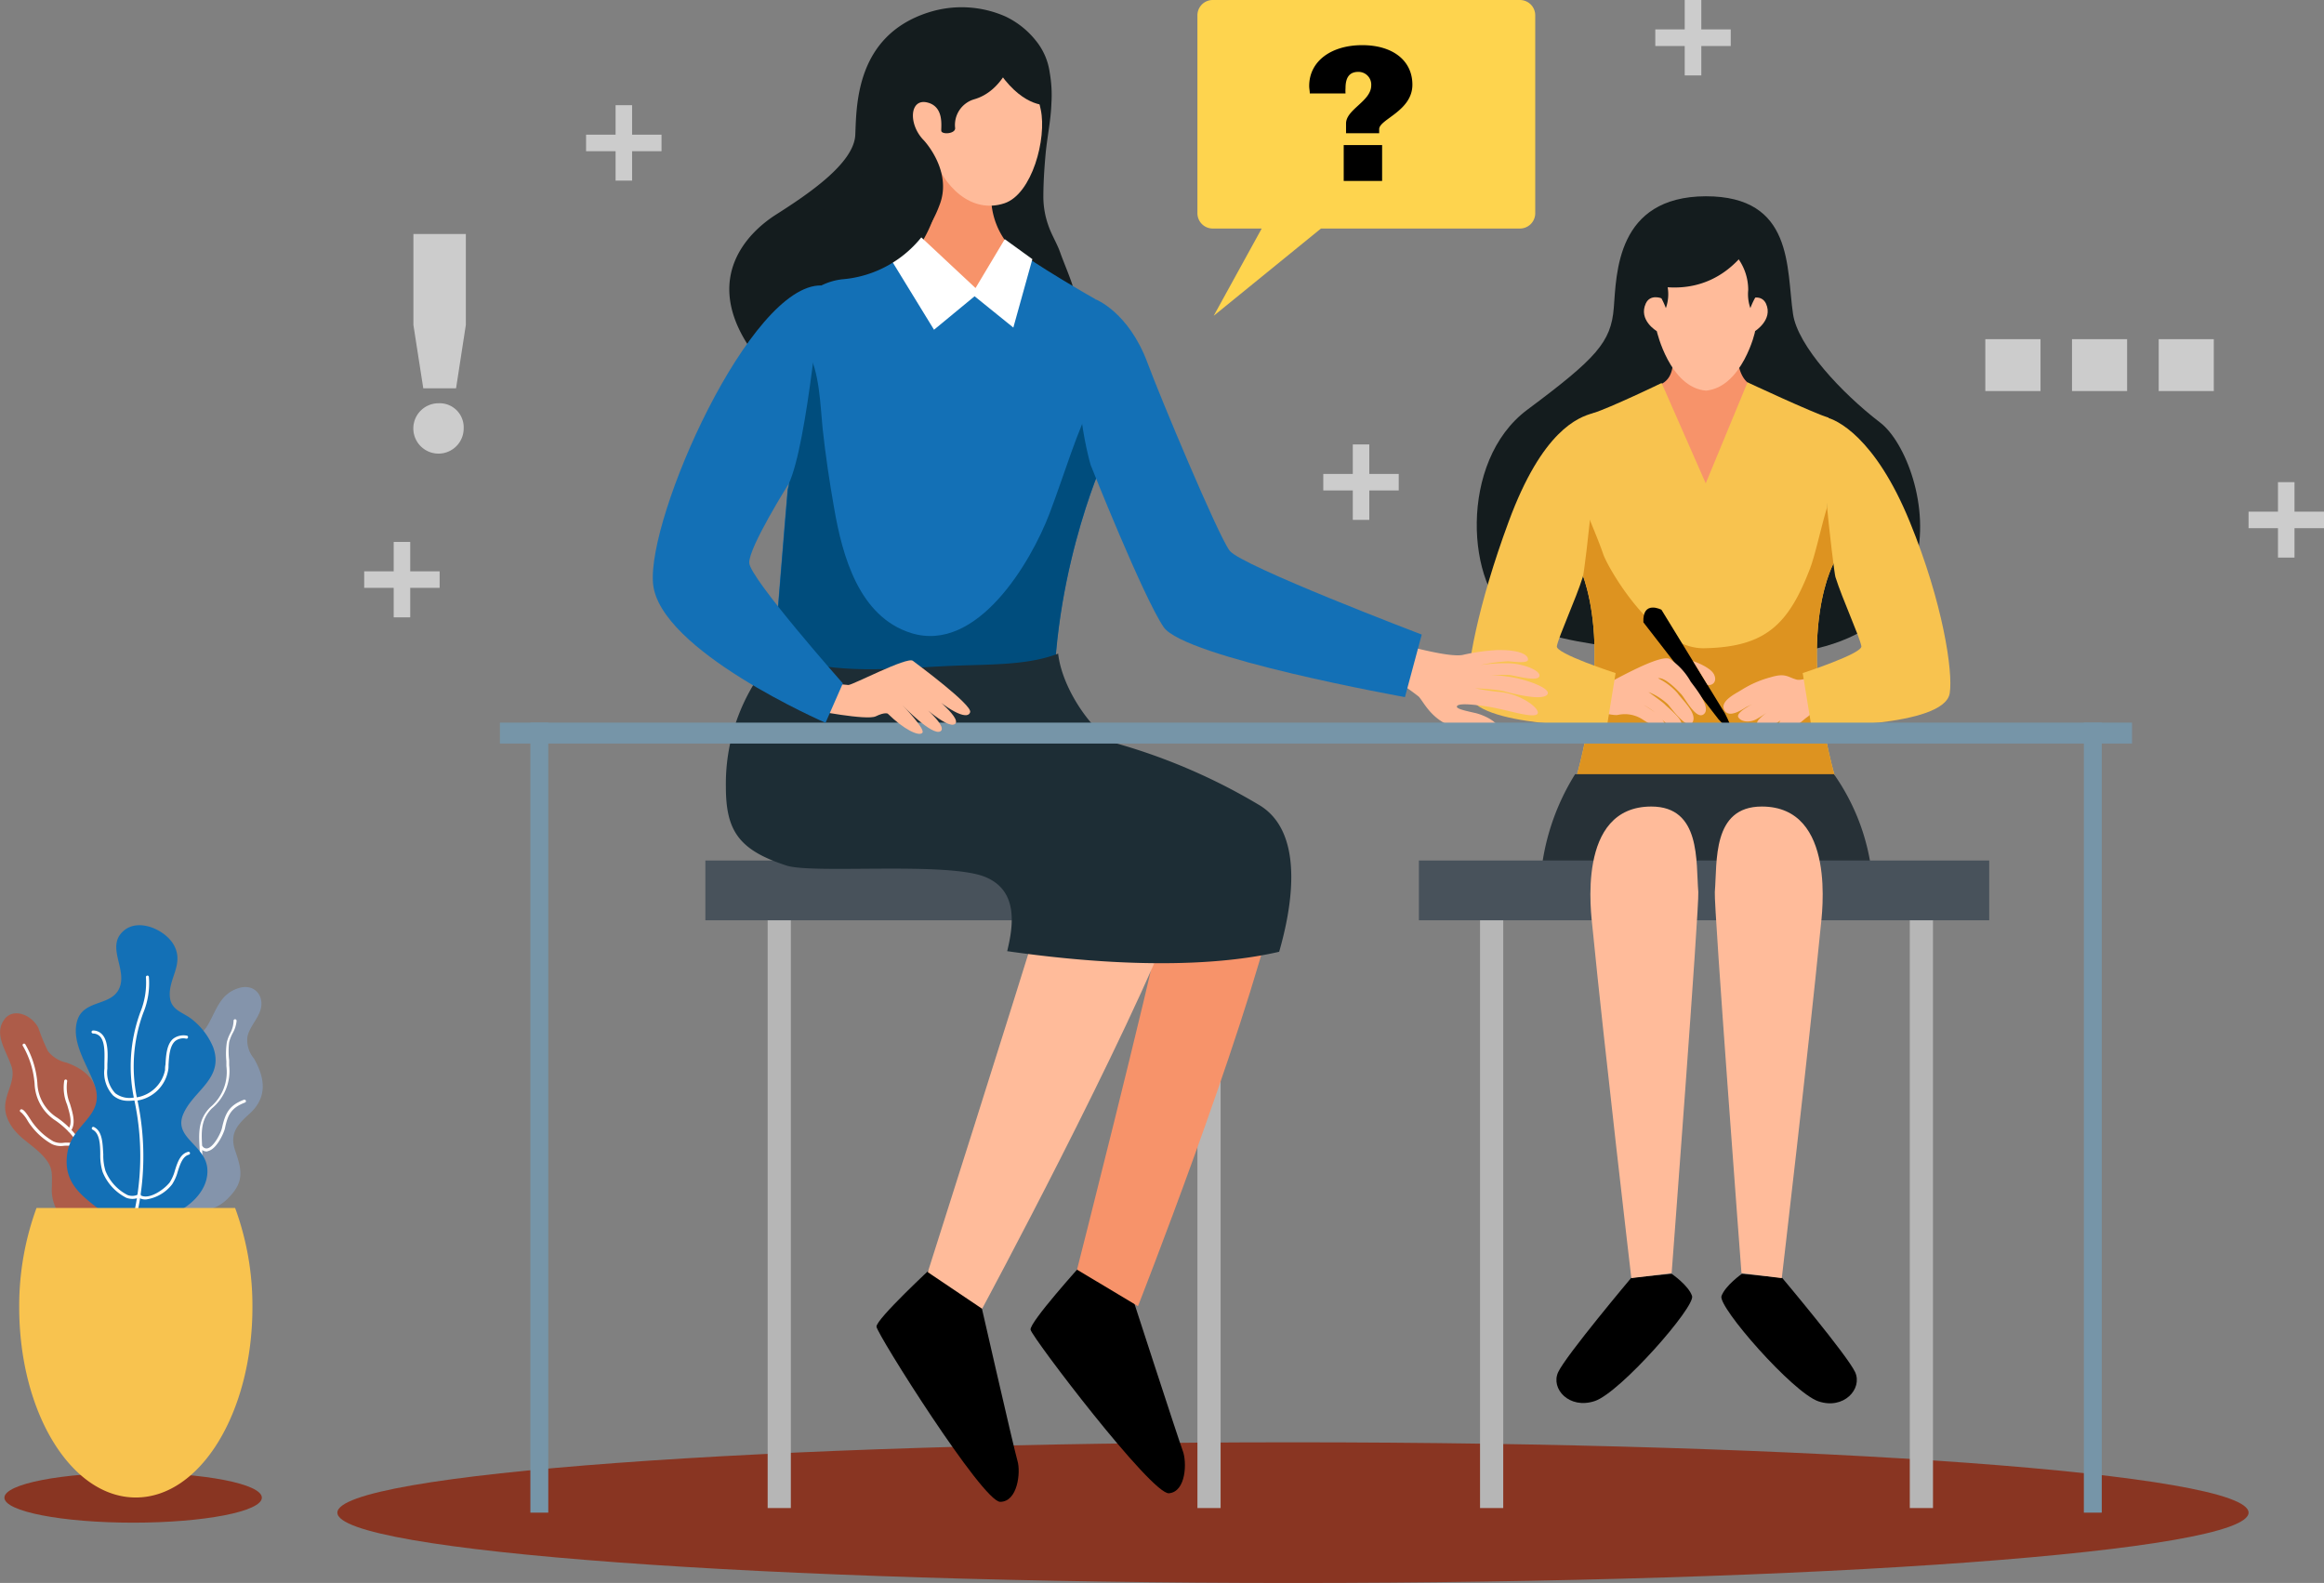 <svg xmlns="http://www.w3.org/2000/svg" viewBox="0 0 268.65 183"><rect x="0" y="0" width="268.65" height="183" fill="#808080" stroke="none"/><defs><style>.cls-1{fill:#893522;}.cls-2{fill:#141c1e;}.cls-3{fill:#f7936a;}.cls-4{fill:#ffbb9a;}.cls-5{fill:#1370b6;}.cls-6{fill:#004d7d;}.cls-7{fill:#fff;}.cls-8{fill:#b6b6b6;}.cls-9{fill:#48525b;}.cls-10{fill:#1d2d35;}.cls-11{fill:#f8c34f;}.cls-12{fill:#dd9320;}.cls-13{fill:#7695a8;}.cls-14{fill:#273137;}.cls-15{fill:#ccc;}.cls-16{fill:#fed44e;}.cls-17{fill:#8494ab;}.cls-18{fill:#ad5c49;}</style></defs><title>Asset 6</title><g id="Layer_2" data-name="Layer 2"><g id="Layer_1-2" data-name="Layer 1"><path class="cls-1" d="M259.93,174.87c0,4.49-49.46,8.13-110.46,8.13S39,179.36,39,174.87s49.45-8.13,110.45-8.13S259.93,170.38,259.93,174.87Z"/><path class="cls-2" d="M104.69,47.73s-14.17-1.06-18.54-8.35-.07-12.26,3.57-14.58,9-5.9,9.15-9.21,0-11.46,8.48-14.16a12.56,12.56,0,0,1,8.89.48,9.93,9.93,0,0,1,3.52,2.81,7.4,7.4,0,0,1,1.58,3.64,14.91,14.91,0,0,1,.2,3.6c-.06,1.93-.49,3.9-.67,5.83-.15,1.67-.26,3.31-.26,5a9.94,9.94,0,0,0,.58,3.28c.37,1.09,1,2.07,1.37,3.13s1.27,3.14,1.55,4.22c.47,1.84.12,2.81-.06,4.7-.45,4.69-3.89,7.63-8.27,8.83A32.83,32.83,0,0,1,104.69,47.73Z"/><path class="cls-3" d="M114.68,21.42A8.56,8.56,0,0,1,108.6,18,15,15,0,0,1,105.9,29s-.05,9.94,6.36,9,5.65-8.39,5.65-8.39A8.73,8.73,0,0,1,114.68,21.42Z"/><path class="cls-4" d="M108.46,6s5.79-2.43,8-1.23,3.14,4.59,3.85,7.91-1,9.76-4.2,10.82c-3.77,1.25-7.07-1.85-8.31-5.79,0,0-3.31-.79-3-5.21S106.07,5.53,108.46,6Z"/><path class="cls-5" d="M116.64,28.24s-2.63,4.71-4,5.6-6.92-6.4-6.92-6.4-6.42,3.9-11.68,5.28c0,0-1.84,19.4-3,23.87,0,0-2.09,24.53-2.09,27.83h32.93c-.9-16.66,5.64-31.11,5.64-31.11s-1.91-15-.87-18.71C126.64,34.6,119.22,30.38,116.64,28.24Z"/><path class="cls-6" d="M127.51,53.31s-.47-3.67-.81-7.83c-2.29,4.49-3.59,9.19-5.39,13.92-2.13,5.58-8.35,16.18-16,13.78-6-1.89-7.93-8.87-8.89-14.46-.53-3-1-6.14-1.33-9.22-.26-2.53-.35-6.7-1.75-8.85-.82.71-1.14,3.23-1.24,4.3-.15,1.62-.19,3.24-.25,4.86,0,.83-.08,1.66-.14,2.48s-.21,1.39-.31,2.09c-.08.5-.1,1-.21,1.51,0,.06,0,.12,0,.18s-.08.36-.12.52c0,0-2.09,24.53-2.09,27.83h32.93C121,67.76,127.51,53.31,127.51,53.31Z"/><polygon class="cls-7" points="106.08 27.05 102.49 29.18 107.97 38.12 112.66 34.25 117.14 37.87 119.34 29.96 116.15 27.65 112.77 33.3 106.08 27.05"/><path class="cls-2" d="M117.11,6.59s-1.13,3.93-4.5,4.89a3.09,3.09,0,0,0-2.2,3.31c.07.69-1.56.8-1.6.33s.37-2.82-1.65-3.28-2.18,2.55-.37,4.38c0,0,3.39,3.57,1.8,7.53a13.1,13.1,0,0,1-11.24,8.54c-6.37.73-9,9.63-9,9.63s-6.4-7.51.7-13,12.12-8.56,12.06-12.13,2.29-13.26,8.38-13.91S117.11,6.59,117.11,6.59Z"/><path class="cls-2" d="M121.14,12.15s-2.65.39-5.48-3.57-2.83-7.11-2.83-7.11S123.05,3.09,121.14,12.15Z"/><rect class="cls-8" x="88.74" y="103.65" width="2.68" height="70.69"/><rect class="cls-8" x="138.42" y="103.65" width="2.68" height="70.69"/><rect class="cls-8" x="171.09" y="103.65" width="2.68" height="70.69"/><rect class="cls-8" x="220.77" y="103.65" width="2.68" height="70.69"/><rect class="cls-9" x="81.54" y="99.48" width="66.76" height="6.91"/><path d="M125.05,146.17s-6.06,6.7-5.92,7.55,14,19.09,16,18.91,2.08-3.63,1.6-4.89-6.4-19.51-6.4-19.51Z"/><path d="M107.89,146.37s-6.63,6.14-6.57,7,12.27,20.25,14.3,20.25,2.39-3.44,2-4.73-4.66-20-4.66-20Z"/><path class="cls-3" d="M134.8,104.44c-2.36,11.17-10.3,42.34-10.3,42.34l7.05,4.22s12-30.55,15.85-46.56Z"/><path class="cls-4" d="M120.67,104.44c-3.48,11.42-13.42,42.63-13.42,42.63l6.28,4.23s16.66-30.92,22.79-46.86Z"/><path class="cls-10" d="M145.45,93A68.52,68.52,0,0,0,129.26,86l0,0c-2.29-.58-6.43-5.91-6.94-10.44-3.3,1.29-7.37,1.24-11.39,1.38-5.58.18-12.08,1-17.54-.27a14.79,14.79,0,0,1-3.41-1.3,22.17,22.17,0,0,0-6.07,15.58c0,5.06,1.46,7.31,7,9.11,3,1,18.67-.48,23,1.33,3.87,1.6,3.21,5.72,2.52,8.57,18.45,2.64,28,.86,31.44.07C148.93,106.33,151.35,96.38,145.45,93Z"/><path class="cls-2" d="M196.25,75.41s-15.71-.09-21.23-3.76-6.48-18.31,1.53-24.28,9.68-7.82,10-11.76.27-12.88,10.64-12.92c10.18,0,9.3,8.3,10.08,13.61.54,3.69,5.62,9.14,10.07,12.55C223.08,53.21,229.47,79.09,196.25,75.41Z"/><path class="cls-3" d="M200.9,38.27a8.89,8.89,0,0,1-2.77.43,8.35,8.35,0,0,1-4.65-1.32c-.43,2.95.91,6.42-2,7.23,0,0,.18,12.69,5.29,12.69s5.79-12.78,5.79-12.78S200.23,44.07,200.9,38.27Z"/><path class="cls-4" d="M204.15,35.11c-.53-1.14-1.86-.58-1.86-.58.26-3.09.25-7.94.25-7.94L197.2,26l-5.34.56s0,4.85.25,7.94c0,0-1.33-.56-1.86.58-.89,1.93,1.27,3.2,1.27,3.2s1.49,6.51,5.68,6.88c4.19-.37,5.76-6.92,5.68-6.88S205,37,204.15,35.11Z"/><path class="cls-2" d="M203.29,26.51s-2.8,7.22-10.51,6.7a4.79,4.79,0,0,1-.21,2.41s-1.06-3-2.25-2.36a4.08,4.08,0,0,0-1.66,1.83s-1.11-8.57,4.44-10.47S203.29,26.51,203.29,26.51Z"/><path class="cls-2" d="M200.83,25.86a7,7,0,0,0-.12,1.19c0,.86.06,1.71,0,2.56a6.21,6.21,0,0,1,1.38,3.92,4.85,4.85,0,0,0,.25,2.09s1.07-3,2.26-2.36a4.09,4.09,0,0,1,1.65,1.83S205.89,25.68,200.83,25.86Z"/><path class="cls-11" d="M212.12,64.82c-1.54-4.49-.74-16.53-.74-16.53-1.91-.6-9.37-4.09-9.37-4.09l-4.83,11.68-5.1-11.6s-6,2.89-7.92,3.48c0,0-.38,12.57-1.93,17.06,0,0,4.73,7.71,0,25h29.89C207.4,72.53,212.12,64.82,212.12,64.82Z"/><path class="cls-12" d="M212.12,64.82c-.38-1.11-.5-5-.65-6.95-.71,1.9-1.54,6.07-2.27,7.95-2.46,6.36-5.1,9-12.23,9.12-5.69.09-11-9.12-11.62-10.82-.69-2-1.54-3.84-2.25-5.76a26.25,26.25,0,0,1-.87,6.46s4.73,7.71,0,25h29.89C207.4,72.53,212.12,64.82,212.12,64.82Z"/><path class="cls-4" d="M211,77.55s-2.54,1.29-3.37,1c-1-.29-1.25-.78-3-.24a11.93,11.93,0,0,0-3.28,1.43c-.88.53-2.59,1.37-2,2.39s2.37-.33,2.56-.41l.76-.36s-2.09,1-1.71,1.58,1.41.58,2.08.2a12.63,12.63,0,0,0,1.25-.8s-1.4,1-1.14,1.3a1.85,1.85,0,0,0,2,.07,3.76,3.76,0,0,0,1.11-.84s-1.25.87-.13,1.26,2.14-.78,2.76-1.22,1.49-1.43,1.78-1.61,3-1.14,3-1.14Z"/><path d="M199.41,82.49l-7.35-12s-2.2-1.15-2.09,1.45l8.7,11.23S201.2,86,199.41,82.49Z"/><path class="cls-4" d="M183,77.57s2.6,1.45,3,1.33,5.83-3.29,7-2.73a7.54,7.54,0,0,1,2.44,2.63c.56.76,2.4,3,1.53,3.75s-2.15-1.78-2.62-2.29-1.89-2-2.69-1.85a7.23,7.23,0,0,1,2.25,1.71c.68.94,2.34,2.4,1.73,3.41s-2.68-2-2.87-2.14A7.24,7.24,0,0,0,190.56,80s1.72,1.22,1.91,1.45,2.2,1.8,1.86,2.33-1,.77-2.55-1A7.46,7.46,0,0,0,190,81.5a13,13,0,0,1,1.73,1.19c.33.35,1.08,1.17.49,1.35s-1.4-.27-2.27-.82a3.75,3.75,0,0,0-2.88-.58c-1,.24-5.79-1.43-5.79-1.43Z"/><path class="cls-4" d="M195.71,76.42s2,.67,2.43,1.55-.28,1.37-.76,1.19Z"/><path class="cls-11" d="M184.16,47.76c-1.71.47-5.88,2-9.77,12.57-3.53,9.54-5,17.32-4.63,19.78.55,4,16,3.85,16,3.85l1-6.15s-7-2.26-6.79-3.11c.22-1.16,2.18-5.4,3-8C183.19,66.26,185.36,47.44,184.16,47.76Z"/><path class="cls-11" d="M211,48.23c1.23.2,5.76,2.27,9.77,12.1,3.85,9.41,5,17.32,4.62,19.78-.54,4-16,3.85-16,3.85l-1-6.15s6.95-2.26,6.78-3.11c-.22-1.16-2.18-5.4-3-8C212,66.26,209.79,48,211,48.23Z"/><path class="cls-4" d="M162.58,74.7l-2,3.51A30,30,0,0,1,164,80.53c.61.64,1.63,3.07,4.65,3.65s3.58,1.21,4.37.41-1.27-1.89-2.52-2.17-2.24-.5-2.07-.79,1.3-.28,3.49.05,5.07,1.35,5.74.91S176,80.24,173.38,80a27.72,27.72,0,0,1-2.86-.43,30.48,30.48,0,0,1,3.1.28c.63.16,4.3,1.21,5.17.52s-2.44-1.93-4.72-2.18a10.83,10.83,0,0,0-3-.06,30,30,0,0,1,3.39-.1c.82.1,3.23.8,3.48.17s-1.74-1.47-3.52-1.52a19.2,19.2,0,0,0-3.31.21,19.13,19.13,0,0,1,3.23-.44c.88.07,2.21.24,2.29-.16s-.5-1.17-3.5-1.14a23.09,23.09,0,0,0-4.07.57C167.38,76,163,74.7,162.58,74.7Z"/><rect class="cls-13" x="61.31" y="83.54" width="2.07" height="91.33"/><rect class="cls-13" x="240.89" y="83.54" width="2.07" height="91.33"/><rect class="cls-13" x="57.79" y="83.54" width="188.67" height="2.42"/><path class="cls-14" d="M216.55,104.8c0-.29,0-.57,0-.81A25,25,0,0,0,212,89.5H182.08A26.83,26.83,0,0,0,178,104c0,.24,0,.52,0,.81Z"/><path d="M188.58,147.71s-7.57,9-8.46,10.92,1.28,4.32,4.23,3.34S196,151.06,195.6,149.83s-2.36-2.57-2.36-2.57Z"/><rect class="cls-9" x="164.02" y="99.48" width="65.93" height="6.91"/><path class="cls-4" d="M196.32,103.12c-.29-3.5.34-9.88-5.43-9.88-8.73,0-6.94,12.56-6.8,14,1.37,13.92,4.49,40.52,4.49,40.52l4.66-.58S196.45,104.7,196.32,103.12Z"/><path d="M206,147.71s7.57,9,8.45,10.92S213.15,163,210.2,162,198.55,151.06,199,149.83s2.36-2.57,2.36-2.57Z"/><path class="cls-4" d="M198.23,103.12c.29-3.5-.34-9.88,5.43-9.88,8.72,0,6.94,12.56,6.8,14-1.37,13.92-4.49,40.52-4.49,40.52l-4.66-.58S198.1,104.7,198.23,103.12Z"/><path class="cls-5" d="M164.35,73.36l-1.94,7.23s-25.51-4.57-27.9-8.1-8.43-18.73-8.43-18.73-3.46-11.56.56-19.16c0,0,3.8,1.44,6,7.32,1.39,3.79,8.17,20,9.51,21.75S164.35,73.36,164.35,73.36Z"/><path class="cls-4" d="M95.35,78.83s2.24.35,2.72.36,6.79-3.3,7.45-2.8,6.84,5.08,6.63,5.93-2,.29-5.24-2.63c0,0,4.37,3.28,3.49,4s-4.67-2.91-4.67-2.91,3.93,3.11,3,3.75-4.41-3-4.41-3,2.7,2.75,2.3,3.19-2.12-.38-4-2.22c0,0-.34-.2-1.38.31S94,82.09,94,82.09Z"/><path class="cls-5" d="M97.43,79l-2,4.56S76.18,75.21,75.49,67.46,86.72,32.83,94.94,33c0,0-1.57,18.23-3.76,22.92,0,0-4.64,7.36-4.57,9.15S97.43,79,97.43,79Z"/><polygon class="cls-15" points="76.47 15.57 73.07 15.57 73.07 12.16 71.16 12.16 71.16 15.57 67.75 15.57 67.75 17.48 71.16 17.48 71.16 20.88 73.07 20.88 73.07 17.48 76.47 17.48 76.47 15.57"/><polygon class="cls-15" points="50.82 66.05 47.42 66.05 47.42 62.65 45.51 62.65 45.51 66.05 42.1 66.05 42.1 67.96 45.51 67.96 45.51 71.37 47.42 71.37 47.42 67.96 50.82 67.96 50.82 66.05"/><polygon class="cls-15" points="161.69 54.79 158.29 54.79 158.29 51.38 156.38 51.38 156.38 54.79 152.97 54.79 152.97 56.7 156.38 56.7 156.38 60.1 158.29 60.1 158.29 56.7 161.69 56.7 161.69 54.79"/><polygon class="cls-15" points="200.07 3.4 196.67 3.4 196.67 0 194.75 0 194.75 3.4 191.35 3.4 191.35 5.32 194.75 5.32 194.75 8.72 196.67 8.72 196.67 5.32 200.07 5.32 200.07 3.4"/><polygon class="cls-15" points="268.65 59.15 265.24 59.15 265.24 55.74 263.33 55.74 263.33 59.15 259.93 59.15 259.93 61.06 263.33 61.06 263.33 64.46 265.24 64.46 265.24 61.06 268.65 61.06 268.65 59.15"/><path class="cls-15" d="M53.85,27.05V37.57l-1.13,7.32H48.93l-1.14-7.32V27.05ZM53.6,49.51a2.91,2.91,0,1,1-2.92-2.89A2.78,2.78,0,0,1,53.6,49.51Z"/><path class="cls-15" d="M235.88,45.21H229.5v-6h6.38Z"/><path class="cls-15" d="M245.89,45.21h-6.37v-6h6.37Z"/><path class="cls-15" d="M255.91,45.21h-6.37v-6h6.37Z"/><path class="cls-16" d="M175.7,26.42h-23L140.3,36.51l5.55-10.09h-5.66a1.77,1.77,0,0,1-1.77-1.77V1.78A1.77,1.77,0,0,1,140.19,0H175.7a1.77,1.77,0,0,1,1.77,1.78V24.65A1.77,1.77,0,0,1,175.7,26.42Z"/><path d="M163.27,9.79c0,3.05-3.84,4-3.84,5.14v.47H155.6V14.28c0-1.64,2.91-2.58,2.91-4.4A1.47,1.47,0,0,0,157,8.31c-1.21,0-1.46.95-1.46,1.89a4,4,0,0,0,0,.6h-4.13c0-.29-.07-.56-.07-.85,0-2.92,2.6-4.73,6.13-4.73S163.27,7,163.27,9.79Zm-3.5,11.13h-4.44V16.77h4.44Z"/><ellipse class="cls-1" cx="15.39" cy="173.14" rx="14.88" ry="2.89"/><path class="cls-17" d="M18.2,140.35c-2.32-1-4-1.8-3.6-5.49a5.62,5.62,0,0,1,2.07-4c1-.86,1.54-1.18,1.85-2.6.48-2.16-.12-3.94.91-5.91s3.5-1.9,4.6-3.87c1-1.7,1.4-3.59,3.57-4.25,1.92-.59,3.09,1.06,2.44,2.73-.38,1-1.19,1.81-1.43,2.85a3.27,3.27,0,0,0,.74,2.55c1.15,2,1.74,4.36-.49,6.38-1.34,1.21-2.36,2.25-1.69,4.23.77,2.26,1.16,3.64-.88,5.63-1.53,1.49-3,1.37-4.68,1.49-1.54.1-3.55.76-4.81-.27Z"/><path class="cls-18" d="M13.26,140.3c-1.65,1.78-3.07,3.17-5.51,1.06A5,5,0,0,1,6,137.15c0-1.46.13-2.11-.77-3.22-1.42-1.75-3.45-2.38-4.37-4.63-1-2.43,1.22-4,.42-6.17-.69-1.89-2-3.67-.75-5.31,1-1.33,3.11-.53,3.9,1a22.74,22.74,0,0,0,1.12,2.71,3.76,3.76,0,0,0,2.14,1.32c1.81.65,3.43,1.75,3.58,4.06.09,1.43.23,2.61,1.59,3.22s2.25,1.06,2.51,3.23a6.78,6.78,0,0,1-.9,4c-.54,1.28-1,3.29-2.15,4Z"/><path class="cls-7" d="M19.89,138h-.22a.17.17,0,0,1-.15-.19.16.16,0,0,1,.19-.15c1.15.12,2.33-.93,3-1.86a3.08,3.08,0,0,0,.42-2.25l-.05-.7c-.11-1.83-.2-3.4,1.21-4.83a5.31,5.31,0,0,0,1.88-4.77l0-.56a8.85,8.85,0,0,1,.05-2.19,4.39,4.39,0,0,1,.42-1.09A3.25,3.25,0,0,0,27,118a.17.17,0,0,1,.17-.17h0a.18.18,0,0,1,.18.17,3.48,3.48,0,0,1-.47,1.47,4.87,4.87,0,0,0-.39,1,8.6,8.6,0,0,0,0,2.1c0,.19,0,.38,0,.57a5.63,5.63,0,0,1-2,5c-1.31,1.32-1.22,2.75-1.11,4.57l0,.69A3.37,3.37,0,0,1,23,136,4.23,4.23,0,0,1,19.89,138Z"/><path class="cls-7" d="M23.87,133.12a1,1,0,0,1-.73-.38.18.18,0,0,1,.27-.23.54.54,0,0,0,.59.24c.73-.18,1.53-1.75,1.66-2.34.38-1.73.83-2.62,2.53-3.27a.18.18,0,0,1,.23.1.17.17,0,0,1-.1.22c-1.63.63-2,1.45-2.32,3-.12.52-.94,2.36-1.92,2.6A.66.66,0,0,1,23.87,133.12Z"/><path class="cls-7" d="M13.36,139.39a1.93,1.93,0,0,1-.92-.23c-1.22-.64-1.78-2.52-2.28-4.19a11.33,11.33,0,0,0-.75-2.1,9.5,9.5,0,0,0-3-3.33A5.3,5.3,0,0,1,4,125.29a10.34,10.34,0,0,0-1.34-4.35.17.17,0,0,1,0-.24.18.18,0,0,1,.25,0,10.57,10.57,0,0,1,1.41,4.51,4.91,4.91,0,0,0,2.29,4,10,10,0,0,1,3.12,3.45,11.82,11.82,0,0,1,.79,2.17c.48,1.6,1,3.41,2.1,4a1.8,1.8,0,0,0,1.45.06.18.18,0,0,1,.22.12.18.18,0,0,1-.11.22A3,3,0,0,1,13.36,139.39Z"/><path class="cls-7" d="M8,130.79a.2.2,0,0,1-.11,0,.19.19,0,0,1,0-.25c.51-.66.2-1.71-.13-2.83a5.06,5.06,0,0,1-.33-2.79.17.17,0,1,1,.33.1,5,5,0,0,0,.33,2.59c.35,1.15.7,2.34.08,3.15A.2.2,0,0,1,8,130.79Z"/><path class="cls-7" d="M9.74,133.15H9.67a3.59,3.59,0,0,1-.62-.33,2,2,0,0,0-1-.36,4.65,4.65,0,0,0-.65,0,2.43,2.43,0,0,1-1.41-.2,7.76,7.76,0,0,1-2.37-2.08,5.26,5.26,0,0,1-.41-.59,4.08,4.08,0,0,0-.77-1,.19.19,0,0,1-.14-.21.19.19,0,0,1,.2-.14c.27.05.56.46,1,1.14.15.23.29.44.39.56a7.69,7.69,0,0,0,2.26,2,2.14,2.14,0,0,0,1.23.17,3.86,3.86,0,0,1,.69,0,2.37,2.37,0,0,1,1.14.41,2.78,2.78,0,0,0,.57.3.19.19,0,0,1,.1.23A.17.17,0,0,1,9.74,133.15Z"/><path class="cls-5" d="M12.56,140.68c-2.48-2.09-5.43-3.5-4.76-7.48.55-3.3,4.36-4.15,3.16-7.7-.76-2.26-2.73-4.88-2.06-7.41.72-2.7,4.25-1.62,5-4.14.64-2.13-1.61-4.6.39-6.34,1.76-1.54,4.88-.08,5.83,1.68,1.21,2.26-.79,3.93-.46,6.13.21,1.42,1.57,1.63,2.57,2.45a8,8,0,0,1,2.42,3.22c1.29,3.65-2.38,5-3.5,7.79-1.05,2.65,2.54,3.48,2.81,6.15.29,2.95-2.87,5.28-5.41,5.77C16.81,141.13,14.12,142,12.56,140.68Z"/><path class="cls-7" d="M15.41,141.54h-.05a.18.18,0,0,1-.12-.22,30.74,30.74,0,0,0,.32-14,18.22,18.22,0,0,1,.67-10.33,9,9,0,0,0,.64-4,.17.17,0,0,1,.14-.2.16.16,0,0,1,.2.14,9,9,0,0,1-.65,4.17,17.89,17.89,0,0,0-.66,10.15,31.2,31.2,0,0,1-.32,14.23A.19.19,0,0,1,15.41,141.54Z"/><path class="cls-7" d="M15.85,127.21a.16.16,0,0,1-.17-.15.18.18,0,0,1,.14-.2,4,4,0,0,0,3.26-3.16c0-.19,0-.4.05-.63.06-1.06.14-2.38.91-3a2,2,0,0,1,1.51-.35.18.18,0,1,1-.05.35,1.52,1.52,0,0,0-1.23.27c-.66.55-.73,1.78-.79,2.78,0,.22,0,.44-.05.64a4.29,4.29,0,0,1-3.55,3.47Z"/><path class="cls-7" d="M14.79,127.26a2.6,2.6,0,0,1-1.72-.62,3.87,3.87,0,0,1-1-3.11c0-.14,0-.31,0-.48,0-1,.13-2.53-.5-3.22a1.11,1.11,0,0,0-.82-.35.19.19,0,0,1-.17-.18.18.18,0,0,1,.18-.17h0a1.42,1.42,0,0,1,1.06.47c.73.79.64,2.4.59,3.46,0,.18,0,.34,0,.48a3.55,3.55,0,0,0,.91,2.84,2.71,2.71,0,0,0,2.3.47.17.17,0,0,1,.2.15.18.18,0,0,1-.15.2A5.19,5.19,0,0,1,14.79,127.26Z"/><path class="cls-7" d="M16.85,138.67a1.54,1.54,0,0,1-.63-.12.17.17,0,0,1-.1-.22.18.18,0,0,1,.23-.1c1,.43,2.66-.75,3.27-1.54a4.89,4.89,0,0,0,.6-1.37c.31-1,.64-1.94,1.53-2.16a.17.17,0,0,1,.21.12.18.18,0,0,1-.13.21c-.7.18-1,1.07-1.28,1.94a5.2,5.2,0,0,1-.65,1.48A4.65,4.65,0,0,1,16.85,138.67Z"/><path class="cls-7" d="M15.3,138.6a2.08,2.08,0,0,1-.68-.12,5.74,5.74,0,0,1-2.76-3,6.43,6.43,0,0,1-.27-2c0-1.22-.08-2.48-.88-2.88a.16.16,0,0,1-.08-.23.17.17,0,0,1,.23-.08c1,.49,1,1.92,1.08,3.18a6.06,6.06,0,0,0,.25,1.88,5.39,5.39,0,0,0,2.55,2.8,1.53,1.53,0,0,0,1.29-.09.19.19,0,0,1,.24.07.19.19,0,0,1-.07.24A1.83,1.83,0,0,1,15.3,138.6Z"/><path class="cls-11" d="M4.22,139.65a33,33,0,0,0-2,11.47c0,12.16,6,22,13.48,22s13.48-9.86,13.48-22a32.74,32.74,0,0,0-2-11.47Z"/></g></g></svg>